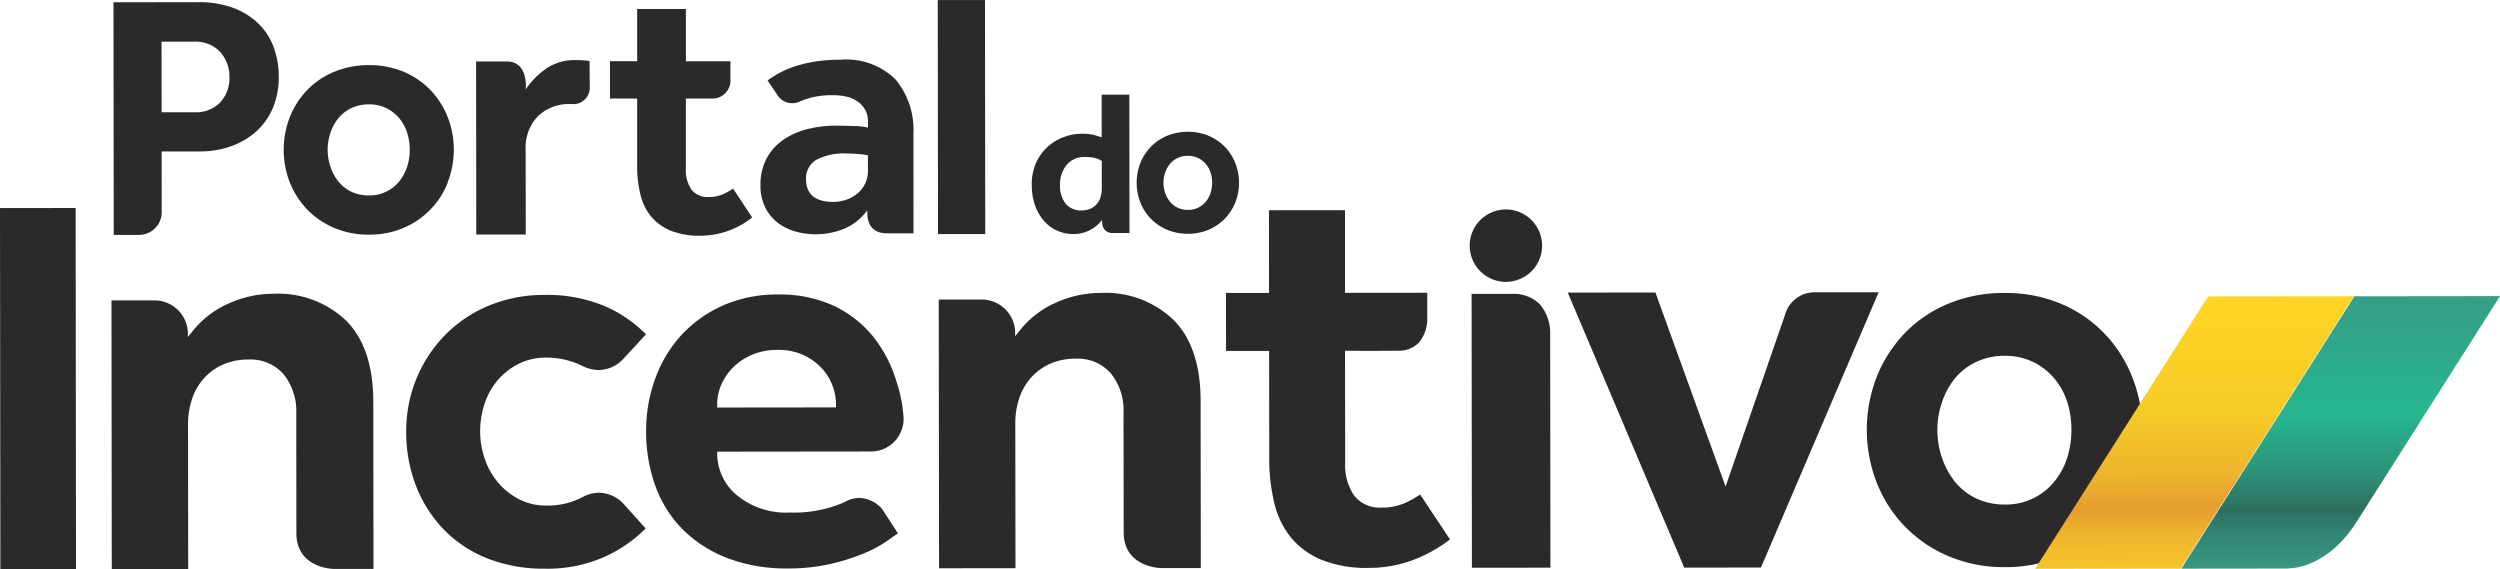 <svg xmlns="http://www.w3.org/2000/svg" xmlns:xlink="http://www.w3.org/1999/xlink" width="186.998" height="42.581" viewBox="0 0 186.998 42.581">
  <defs>
    <linearGradient id="linear-gradient" x1="0.499" x2="0.501" y2="1" gradientUnits="objectBoundingBox">
      <stop offset="0" stop-color="#ffd525"/>
      <stop offset="0.431" stop-color="#f5cb27"/>
      <stop offset="0.651" stop-color="#eeb42c"/>
      <stop offset="0.78" stop-color="#e69e30"/>
      <stop offset="0.859" stop-color="#eeb12d"/>
      <stop offset="1" stop-color="#f7c629"/>
    </linearGradient>
    <linearGradient id="linear-gradient-2" x1="0.499" x2="0.501" y2="1" gradientUnits="objectBoundingBox">
      <stop offset="0" stop-color="#379d86"/>
      <stop offset="0.431" stop-color="#25b790"/>
      <stop offset="0.651" stop-color="#2d9077"/>
      <stop offset="0.78" stop-color="#2c6f5f"/>
      <stop offset="0.859" stop-color="#328471"/>
      <stop offset="1" stop-color="#379982"/>
    </linearGradient>
  </defs>
  <g id="Grupo_147" data-name="Grupo 147" transform="translate(-714 -4646)">
    <path id="Caminho_596" data-name="Caminho 596" d="M6747.973,3942.1a2.594,2.594,0,0,0-1.774-.763,2.633,2.633,0,0,0-1.2.311,5.558,5.558,0,0,1-2.738.647,4.349,4.349,0,0,1-2.088-.494,5.174,5.174,0,0,1-1.555-1.264,5.481,5.481,0,0,1-.976-1.769,6.34,6.34,0,0,1-.333-2,6.567,6.567,0,0,1,.328-2.084,5.24,5.24,0,0,1,.975-1.754,5.062,5.062,0,0,1,1.555-1.226,4.516,4.516,0,0,1,2.081-.473,6.007,6.007,0,0,1,2.7.618,2.784,2.784,0,0,0,1.238.309,2.541,2.541,0,0,0,1.8-.8l1.726-1.87a9.745,9.745,0,0,0-3.048-2.093,11.159,11.159,0,0,0-4.549-.854,10.712,10.712,0,0,0-4.154.8,9.954,9.954,0,0,0-3.267,2.189,10.241,10.241,0,0,0-2.915,7.238,11.032,11.032,0,0,0,.763,4.137,9.761,9.761,0,0,0,2.105,3.244,9.361,9.361,0,0,0,3.245,2.117,11.484,11.484,0,0,0,4.244.752,10.51,10.51,0,0,0,4.6-.943,10.349,10.349,0,0,0,2.952-2.064Z" transform="translate(-5987.393 741.519)" fill="#2b2929"/>
    <path id="Caminho_597" data-name="Caminho 597" d="M9743.513,3940.092c.314-.226.577-.408.784-.547l-1.176-1.812a2.347,2.347,0,0,0-1.7-.839,2.223,2.223,0,0,0-.84.174c-.077.032-.157.073-.241.115l-.159.079a9.349,9.349,0,0,1-3.943.725,5.81,5.81,0,0,1-3.949-1.263,4.049,4.049,0,0,1-1.506-3l-.009-.29,11.517-.013a2.438,2.438,0,0,0,2.41-2.757,10.336,10.336,0,0,0-.506-2.451,9.871,9.871,0,0,0-1.822-3.471,8.441,8.441,0,0,0-2.948-2.254,9.672,9.672,0,0,0-4.087-.81,10.006,10.006,0,0,0-4.168.84,9.508,9.508,0,0,0-3.1,2.228,9.675,9.675,0,0,0-1.935,3.25,11.3,11.3,0,0,0-.672,3.874,11.9,11.9,0,0,0,.722,4.209,8.89,8.89,0,0,0,2.08,3.237,9.669,9.669,0,0,0,3.332,2.1,12.327,12.327,0,0,0,4.437.753,14.132,14.132,0,0,0,3.295-.353,15.809,15.809,0,0,0,2.5-.806A9.1,9.1,0,0,0,9743.513,3940.092Zm-12.735-10.242h0a3.61,3.61,0,0,1,.293-1.391,4.207,4.207,0,0,1,.855-1.285,4.5,4.5,0,0,1,1.411-.968,4.8,4.8,0,0,1,1.964-.384,4.493,4.493,0,0,1,1.928.383,4.358,4.358,0,0,1,1.349.965,4.116,4.116,0,0,1,.813,1.287,3.877,3.877,0,0,1,.273,1.385v.281l-8.886.01Z" transform="translate(-8963.133 746.35)" fill="#2b2929"/>
    <path id="Caminho_598" data-name="Caminho 598" d="M20033.973,3934.059l-.02-17.554a3.28,3.28,0,0,0-.783-2.159,2.779,2.779,0,0,0-2.094-.766l-3,0,.023,20.484Z" transform="translate(-19204.002 754.403)" fill="#2b2929"/>
    <path id="Caminho_599" data-name="Caminho 599" d="M21246.391,3892.745s-.053,0-.137,0a2.3,2.3,0,0,0-2.234,1.7l-4.441,12.832-5.248-14.514-6.557.007,8.711,20.57,5.74-.006,8.8-20.588Z" transform="translate(-20396.506 775.117)" fill="#2b2929"/>
    <path id="Caminho_600" data-name="Caminho 600" d="M24979.508,3917.157a10.642,10.642,0,0,0,.754-4,10.489,10.489,0,0,0-.766-3.994,10.02,10.02,0,0,0-2.111-3.252,9.81,9.81,0,0,0-3.229-2.184,10.67,10.67,0,0,0-4.184-.793,10.789,10.789,0,0,0-4.2.8,9.737,9.737,0,0,0-3.252,2.191,10.169,10.169,0,0,0-2.1,3.256,10.909,10.909,0,0,0,.008,7.99,9.837,9.837,0,0,0,5.367,5.457,10.559,10.559,0,0,0,4.2.814,10.436,10.436,0,0,0,4.184-.823,9.924,9.924,0,0,0,5.332-5.468Zm-4.834-1.949h0a5.458,5.458,0,0,1-.953,1.8,4.638,4.638,0,0,1-3.732,1.751,4.886,4.886,0,0,1-2.162-.468,4.517,4.517,0,0,1-1.6-1.278,6.033,6.033,0,0,1-.949-1.786,6.462,6.462,0,0,1,0-4.09,5.765,5.765,0,0,1,.945-1.771,4.642,4.642,0,0,1,1.594-1.257,4.874,4.874,0,0,1,2.166-.473,4.753,4.753,0,0,1,2.143.469,4.818,4.818,0,0,1,1.586,1.249,5.2,5.2,0,0,1,.961,1.778,6.893,6.893,0,0,1,.3,2.041A7.029,7.029,0,0,1,24974.674,3915.208Z" transform="translate(-24106.031 764.979)" fill="#2b2929"/>
    <path id="Caminho_601" data-name="Caminho 601" d="M16974.5,2889.306a8.459,8.459,0,0,1-1.1.616,4.145,4.145,0,0,1-1.775.358,2.418,2.418,0,0,1-2.088-.924,4.1,4.1,0,0,1-.646-2.458l-.012-8.357.162.008c.006,0,1.369.023,3.791,0a2.092,2.092,0,0,0,1.566-.6,2.774,2.774,0,0,0,.633-1.8l0-1.936-6.154.006,0-6.184-5.687.006.006,6.184-3.223,0,.006,4.337,3.223,0,.008,8a14.164,14.164,0,0,0,.387,3.413,6.459,6.459,0,0,0,1.25,2.562,5.928,5.928,0,0,0,2.287,1.657,9.108,9.108,0,0,0,3.545.6,9.48,9.48,0,0,0,3.744-.774,11.037,11.037,0,0,0,2.307-1.356Z" transform="translate(-16154.272 1793.685)" fill="#2b2929"/>
    <path id="Caminho_602" data-name="Caminho 602" d="M20006.295,2859.93a2.708,2.708,0,1,0,2.713,2.7A2.712,2.712,0,0,0,20006.295,2859.93Z" transform="translate(-19179.66 1801.737)" fill="#2b2929"/>
    <path id="Caminho_603" data-name="Caminho 603" d="M3089.7,281.142a5.858,5.858,0,0,0,.475-2.445,6.4,6.4,0,0,0-.353-2.1,4.747,4.747,0,0,0-1.082-1.759,5.433,5.433,0,0,0-1.872-1.224,7.337,7.337,0,0,0-2.756-.464l-6.3.008.019,17.4h1.828a1.705,1.705,0,0,0,1.761-1.77c0-1.8-.005-4.474-.005-4.474l2.893,0a6.877,6.877,0,0,0,2.234-.366,5.683,5.683,0,0,0,1.872-1.061A5,5,0,0,0,3089.7,281.142Zm-3.915-.485h0a2.5,2.5,0,0,1-1.877.728l-2.495,0-.006-5.282,2.468,0a2.5,2.5,0,0,1,1.9.751,2.712,2.712,0,0,1,.709,1.927A2.607,2.607,0,0,1,3085.782,280.657Z" transform="translate(-2355.324 4373.013)" fill="#2b2929"/>
    <path id="Caminho_604" data-name="Caminho 604" d="M5213.125,1067.659a6.738,6.738,0,0,0,0-4.938,6.261,6.261,0,0,0-1.3-2.011,6.058,6.058,0,0,0-2-1.351,6.6,6.6,0,0,0-2.583-.49,6.7,6.7,0,0,0-2.6.5,6.014,6.014,0,0,0-2.007,1.354,6.258,6.258,0,0,0-1.3,2.013,6.743,6.743,0,0,0,.005,4.939,6.26,6.26,0,0,0,1.305,2.011,6.172,6.172,0,0,0,2.013,1.362,6.516,6.516,0,0,0,2.6.5,6.436,6.436,0,0,0,2.583-.509,6.107,6.107,0,0,0,3.3-3.381Zm-3.017-1.214h0a3.353,3.353,0,0,1-.582,1.1,2.84,2.84,0,0,1-2.284,1.07,2.979,2.979,0,0,1-1.325-.285,2.73,2.73,0,0,1-.975-.782,3.676,3.676,0,0,1-.583-1.094,4,4,0,0,1,0-2.508,3.485,3.485,0,0,1,.582-1.085,2.813,2.813,0,0,1,.972-.77,3.006,3.006,0,0,1,1.325-.289,2.919,2.919,0,0,1,1.314.287,2.971,2.971,0,0,1,.971.765,3.2,3.2,0,0,1,.587,1.089,4.256,4.256,0,0,1,.189,1.252A4.189,4.189,0,0,1,5210.109,1066.445Z" transform="translate(-4465.649 3592.003)" fill="#2b2929"/>
    <path id="Caminho_605" data-name="Caminho 605" d="M7610.617,999.56c.05,0,.1,0,.157.006a1.224,1.224,0,0,0,1.29-1.281l-.013-1.939-.107-.016a6.22,6.22,0,0,0-.885-.053,3.763,3.763,0,0,0-2.185.588,5.907,5.907,0,0,0-1.346,1.252l-.254.34s.237-2.083-1.426-2.081l-2.286,0,.014,12.945,3.7,0-.006-6.324a3.386,3.386,0,0,1,.927-2.535,3.344,3.344,0,0,1,2.42-.9Z" transform="translate(-6853.951 3654.22)" fill="#2b2929"/>
    <path id="Caminho_606" data-name="Caminho 606" d="M9281.245,372.05a2.614,2.614,0,0,1-1.114.222,1.5,1.5,0,0,1-1.3-.573,2.575,2.575,0,0,1-.405-1.539l0-5.252,1.933,0a1.345,1.345,0,0,0,1.4-1.445l0-1.345-3.33,0,0-3.909-3.645,0,0,3.908-2.036,0,0,2.79,2.035,0,0,5.032a8.954,8.954,0,0,0,.247,2.163,4.107,4.107,0,0,0,.795,1.63,3.779,3.779,0,0,0,1.455,1.054,5.788,5.788,0,0,0,2.249.384,6.268,6.268,0,0,0,3.857-1.366l-1.427-2.16A5.43,5.43,0,0,1,9281.245,372.05Z" transform="translate(-8513.124 4288.463)" fill="#2b2929"/>
    <path id="Caminho_607" data-name="Caminho 607" d="M11160.521,1002.112l.245-.287s-.248,1.725,1.441,1.724l2,0-.006-7.471a5.892,5.892,0,0,0-1.333-4.033,5.25,5.25,0,0,0-4.115-1.482,11.946,11.946,0,0,0-1.971.148,9.606,9.606,0,0,0-1.541.383,6.878,6.878,0,0,0-1.177.523c-.283.165-.543.33-.773.493l.717,1.065a1.3,1.3,0,0,0,1.63.54c.129-.054.258-.11.4-.162a6.241,6.241,0,0,1,2.186-.334,4.474,4.474,0,0,1,.945.1,2.349,2.349,0,0,1,.819.344,1.94,1.94,0,0,1,.584.612,1.717,1.717,0,0,1,.226.9v.473l-.2-.049a5.4,5.4,0,0,0-.865-.075c-.458-.017-.911-.026-1.347-.026a8.393,8.393,0,0,0-2.249.292,5.423,5.423,0,0,0-1.783.847,3.934,3.934,0,0,0-1.17,1.381,4.071,4.071,0,0,0-.423,1.883,3.678,3.678,0,0,0,.4,1.8,3.312,3.312,0,0,0,1,1.138,4,4,0,0,0,1.313.6,5.645,5.645,0,0,0,3.492-.211A4.058,4.058,0,0,0,11160.521,1002.112Zm-.545-1.512h0a2.633,2.633,0,0,1-.826.443,2.994,2.994,0,0,1-.947.156c-1.351,0-2.036-.575-2.037-1.711a1.621,1.621,0,0,1,.738-1.419,4.375,4.375,0,0,1,2.366-.486,8.268,8.268,0,0,1,.875.04c.25.027.427.051.522.068l.13.025,0,1.15a2.129,2.129,0,0,1-.233,1.013A2.285,2.285,0,0,1,11159.977,1000.6Z" transform="translate(-10381.877 3659.903)" fill="#2b2929"/>
    <path id="Caminho_608" data-name="Caminho 608" d="M13365.34,245.934l.018,17.505,3.533,0-.019-17.506Z" transform="translate(-12581.196 4400.07)" fill="#2b2929"/>
    <path id="Caminho_609" data-name="Caminho 609" d="M13394.856,3921.594l2.972,0-.014-12.5c0-2.672-.681-4.708-2.019-6.055a7.363,7.363,0,0,0-5.46-2.025,8.043,8.043,0,0,0-3.342.727,7.02,7.02,0,0,0-2.562,1.907l-.5.608a2.505,2.505,0,0,0-2.44-2.748l-3.265,0,.023,20.1,5.717-.005-.014-10.825a5.909,5.909,0,0,1,.279-1.835,4.441,4.441,0,0,1,.85-1.537,4.234,4.234,0,0,1,1.42-1.069,4.62,4.62,0,0,1,1.981-.405,3.279,3.279,0,0,1,2.631,1.116,4.4,4.4,0,0,1,.935,2.928l.012,8.946C13392.066,3921.518,13394.742,3921.593,13394.856,3921.594Z" transform="translate(-12594.009 766.897)" fill="#2b2929"/>
    <path id="Caminho_610" data-name="Caminho 610" d="M14545.166,1436.24l.112-.129c-.054,1.05.771.98.771.98h1.271l-.01-10.349h-2.07l0,3.2-.1-.035c-.2-.071-.406-.13-.6-.176a3.787,3.787,0,0,0-.807-.066,3.908,3.908,0,0,0-1.3.238,3.714,3.714,0,0,0-1.2.709,3.628,3.628,0,0,0-.881,1.195,3.9,3.9,0,0,0-.34,1.682,4.525,4.525,0,0,0,.245,1.535,3.592,3.592,0,0,0,.661,1.155,2.892,2.892,0,0,0,.983.733,2.946,2.946,0,0,0,1.221.255,2.589,2.589,0,0,0,1.185-.265A2.7,2.7,0,0,0,14545.166,1436.24Zm-.741-.978h0a1.54,1.54,0,0,1-.676.139,1.452,1.452,0,0,1-1.226-.532,2.158,2.158,0,0,1-.4-1.341,2.318,2.318,0,0,1,.49-1.522,1.7,1.7,0,0,1,1.382-.6,3.3,3.3,0,0,1,.694.062,1.849,1.849,0,0,1,.525.211l.035.022,0,2.029a2.463,2.463,0,0,1-.078.623,1.368,1.368,0,0,1-.745.911Z" transform="translate(-13748.836 3226.337)" fill="#2b2929"/>
    <path id="Caminho_611" data-name="Caminho 611" d="M15855.014,1897.076a3.9,3.9,0,0,0,.278-1.485,3.947,3.947,0,0,0-.282-1.484,3.766,3.766,0,0,0-.785-1.209,3.664,3.664,0,0,0-1.2-.812,3.965,3.965,0,0,0-1.554-.3,4.02,4.02,0,0,0-1.562.3,3.586,3.586,0,0,0-1.206.815,3.729,3.729,0,0,0-.783,1.21,4.073,4.073,0,0,0,0,2.97,3.653,3.653,0,0,0,1.993,2.029,3.92,3.92,0,0,0,1.562.3,3.865,3.865,0,0,0,1.555-.306,3.678,3.678,0,0,0,1.2-.822A3.77,3.77,0,0,0,15855.014,1897.076Zm-1.841-.739h0a1.964,1.964,0,0,1-.345.653,1.681,1.681,0,0,1-1.354.635,1.775,1.775,0,0,1-.784-.169,1.621,1.621,0,0,1-.577-.463,2.191,2.191,0,0,1-.348-.651,2.4,2.4,0,0,1-.121-.745,2.34,2.34,0,0,1,.119-.745,2.106,2.106,0,0,1,.346-.644,1.679,1.679,0,0,1,.577-.455,1.766,1.766,0,0,1,.784-.171,1.725,1.725,0,0,1,.777.17,1.75,1.75,0,0,1,.577.453,1.922,1.922,0,0,1,.349.646,2.516,2.516,0,0,1,0,1.487Z" transform="translate(-15048.617 2764.074)" fill="#2b2929"/>
    <path id="Caminho_612" data-name="Caminho 612" d="M1661.84,2841.2l5.658-.006.028,27.021-5.658.006Z" transform="translate(-947.84 1820.365)" fill="#2b2929"/>
    <path id="Caminho_613" data-name="Caminho 613" d="M3070.106,3932.273l2.97,0-.013-12.5c0-2.672-.681-4.71-2.017-6.056a7.366,7.366,0,0,0-5.463-2.025,8.049,8.049,0,0,0-3.34.727,7.018,7.018,0,0,0-2.561,1.908l-.5.607a2.5,2.5,0,0,0-2.44-2.747l-3.264,0,.022,20.1,5.717-.005-.011-10.824a5.886,5.886,0,0,1,.278-1.836,4.468,4.468,0,0,1,.849-1.537,4.254,4.254,0,0,1,1.421-1.069,4.635,4.635,0,0,1,1.981-.405,3.279,3.279,0,0,1,2.631,1.116,4.4,4.4,0,0,1,.934,2.927l.01,8.946C3067.315,3932.2,3069.992,3932.272,3070.106,3932.273Z" transform="translate(-2331.14 756.282)" fill="#2b2929"/>
    <g id="_2957622356320" transform="translate(866.225 4668.15)">
      <path id="Caminho_614" data-name="Caminho 614" d="M27071.369,3964.172l-10.889.013,12.939-20.373,10.9-.011Z" transform="translate(-27060.48 -3943.788)" fill="url(#linear-gradient)"/>
      <path id="Caminho_615" data-name="Caminho 615" d="M28893.172,3962.046s2.594.128,4.867-3.138l10.939-17.218-10.891.013-12.945,20.372,8.031-.009Z" transform="translate(-28874.205 -3941.69)" fill="url(#linear-gradient-2)"/>
    </g>
  </g>
</svg>
